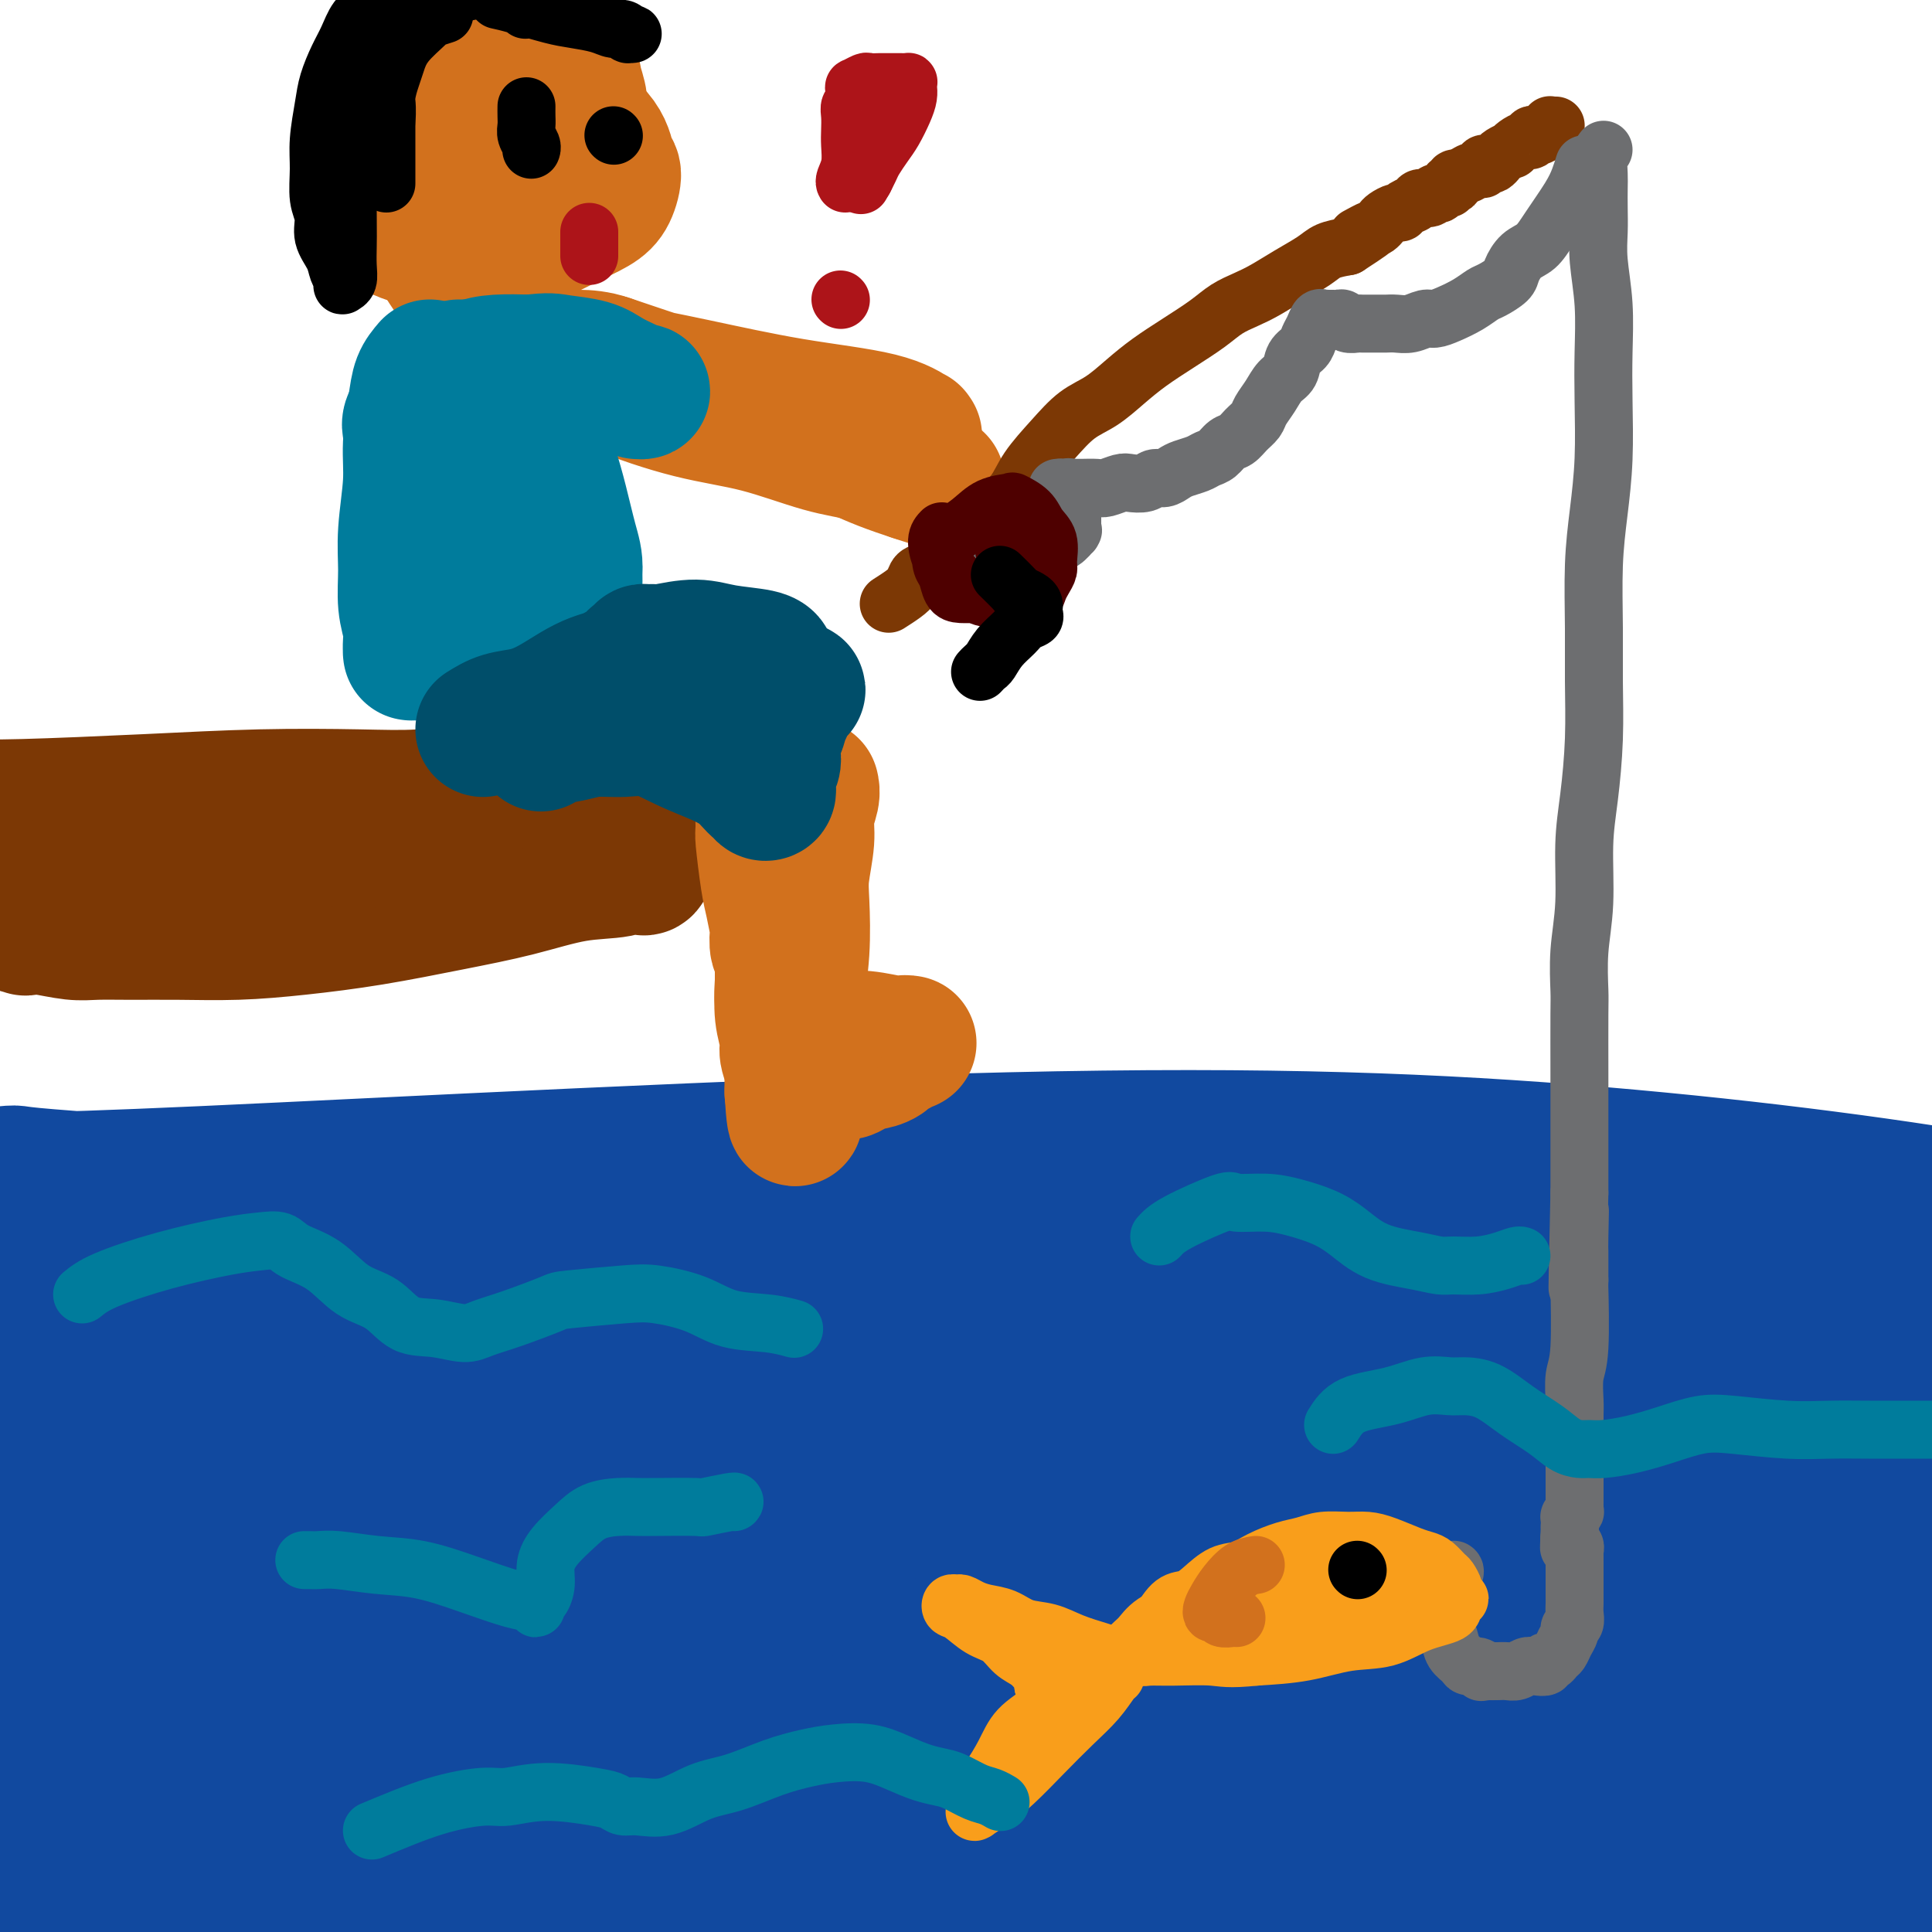 <svg viewBox='0 0 400 400' version='1.1' xmlns='http://www.w3.org/2000/svg' xmlns:xlink='http://www.w3.org/1999/xlink'><g fill='none' stroke='rgb(17,73,159)' stroke-width='28' stroke-linecap='round' stroke-linejoin='round'><path d='M-6,252c32.050,-1.261 64.100,-2.522 90,-4c25.900,-1.478 45.649,-3.174 67,-4c21.351,-0.826 44.304,-0.780 68,0c23.696,0.780 48.136,2.296 82,5c33.864,2.704 77.153,6.595 105,9c27.847,2.405 40.251,3.324 48,4c7.749,0.676 10.841,1.108 12,1c1.159,-0.108 0.383,-0.758 0,-1c-0.383,-0.242 -0.373,-0.078 -7,-2c-6.627,-1.922 -19.891,-5.929 -42,-10c-22.109,-4.071 -53.062,-8.205 -86,-11c-32.938,-2.795 -67.859,-4.252 -122,-3c-54.141,1.252 -127.502,5.213 -167,7c-39.498,1.787 -45.134,1.400 -46,1c-0.866,-0.400 3.038,-0.813 5,-1c1.962,-0.187 1.982,-0.147 3,0c1.018,0.147 3.035,0.401 11,1c7.965,0.599 21.877,1.541 39,1c17.123,-0.541 37.457,-2.566 58,-4c20.543,-1.434 41.294,-2.277 68,-2c26.706,0.277 59.367,1.673 90,5c30.633,3.327 59.238,8.584 91,14c31.762,5.416 66.681,10.991 80,13c13.319,2.009 5.037,0.453 2,0c-3.037,-0.453 -0.828,0.198 -4,0c-3.172,-0.198 -11.725,-1.244 -29,-3c-17.275,-1.756 -43.273,-4.222 -70,-7c-26.727,-2.778 -54.185,-5.868 -114,-5c-59.815,0.868 -151.989,5.695 -197,10c-45.011,4.305 -42.860,8.087 -42,11c0.860,2.913 0.430,4.956 0,7'/><path d='M-13,284c0.000,1.167 0.000,0.583 0,0'/><path d='M114,270c14.993,-0.961 29.986,-1.922 50,-2c20.014,-0.078 45.050,0.726 69,1c23.950,0.274 46.815,0.017 66,0c19.185,-0.017 34.690,0.205 48,0c13.310,-0.205 24.426,-0.839 33,-1c8.574,-0.161 14.605,0.151 18,0c3.395,-0.151 4.153,-0.764 5,-1c0.847,-0.236 1.785,-0.094 -9,0c-10.785,0.094 -33.291,0.141 -47,-1c-13.709,-1.141 -18.621,-3.469 -71,-4c-52.379,-0.531 -152.223,0.736 -207,1c-54.777,0.264 -64.485,-0.476 -68,-1c-3.515,-0.524 -0.838,-0.831 -9,1c-8.162,1.831 -27.165,5.800 32,8c59.165,2.200 196.497,2.631 276,6c79.503,3.369 101.176,9.675 115,13c13.824,3.325 19.798,3.667 25,3c5.202,-0.667 9.632,-2.345 12,-3c2.368,-0.655 2.673,-0.288 -4,-2c-6.673,-1.712 -20.325,-5.502 -40,-9c-19.675,-3.498 -45.373,-6.704 -73,-10c-27.627,-3.296 -57.185,-6.681 -111,-7c-53.815,-0.319 -131.889,2.430 -175,5c-43.111,2.570 -51.261,4.961 -55,8c-3.739,3.039 -3.068,6.725 -2,9c1.068,2.275 2.534,3.137 4,4'/><path d='M-4,288c3.819,2.552 11.365,6.932 21,9c9.635,2.068 21.359,1.825 38,1c16.641,-0.825 38.198,-2.232 61,-3c22.802,-0.768 46.848,-0.897 71,-1c24.152,-0.103 48.409,-0.182 88,3c39.591,3.182 94.515,9.624 129,14c34.485,4.376 48.530,6.688 58,8c9.470,1.312 14.365,1.626 16,1c1.635,-0.626 0.009,-2.193 -2,-3c-2.009,-0.807 -4.400,-0.855 -14,-4c-9.600,-3.145 -26.407,-9.386 -50,-14c-23.593,-4.614 -53.971,-7.600 -88,-10c-34.029,-2.400 -71.710,-4.214 -131,-2c-59.290,2.214 -140.191,8.457 -177,13c-36.809,4.543 -29.526,7.387 -26,10c3.526,2.613 3.296,4.996 4,6c0.704,1.004 2.340,0.628 9,2c6.660,1.372 18.342,4.493 34,5c15.658,0.507 35.292,-1.599 56,-3c20.708,-1.401 42.491,-2.098 66,-3c23.509,-0.902 48.744,-2.009 76,-2c27.256,0.009 56.534,1.133 95,4c38.466,2.867 86.119,7.476 114,10c27.881,2.524 35.989,2.965 38,2c2.011,-0.965 -2.075,-3.334 -2,-4c0.075,-0.666 4.311,0.372 -3,-2c-7.311,-2.372 -26.169,-8.152 -47,-13c-20.831,-4.848 -43.635,-8.763 -70,-12c-26.365,-3.237 -56.291,-5.794 -94,-6c-37.709,-0.206 -83.203,1.941 -127,6c-43.797,4.059 -85.899,10.029 -128,16'/><path d='M11,316c-21.945,4.284 -12.806,6.994 -8,8c4.806,1.006 5.281,0.309 7,1c1.719,0.691 4.684,2.769 14,4c9.316,1.231 24.983,1.616 43,1c18.017,-0.616 38.383,-2.234 61,-3c22.617,-0.766 47.486,-0.682 75,0c27.514,0.682 57.672,1.960 98,6c40.328,4.040 90.826,10.841 122,15c31.174,4.159 43.025,5.677 48,6c4.975,0.323 3.073,-0.550 3,-1c-0.073,-0.450 1.683,-0.479 -5,-2c-6.683,-1.521 -21.807,-4.534 -41,-8c-19.193,-3.466 -42.457,-7.385 -68,-10c-25.543,-2.615 -53.364,-3.926 -86,-4c-32.636,-0.074 -70.087,1.089 -117,5c-46.913,3.911 -103.287,10.571 -132,15c-28.713,4.429 -29.766,6.628 -29,8c0.766,1.372 3.349,1.918 5,2c1.651,0.082 2.368,-0.301 2,0c-0.368,0.301 -1.822,1.285 3,0c4.822,-1.285 15.921,-4.838 32,-8c16.079,-3.162 37.139,-5.934 59,-8c21.861,-2.066 44.525,-3.427 70,-4c25.475,-0.573 53.762,-0.358 82,1c28.238,1.358 56.429,3.861 88,7c31.571,3.139 66.523,6.916 90,9c23.477,2.084 35.479,2.476 42,3c6.521,0.524 7.562,1.182 8,1c0.438,-0.182 0.272,-1.203 -3,-2c-3.272,-0.797 -9.649,-1.371 -22,-3c-12.351,-1.629 -30.675,-4.315 -49,-7'/><path d='M403,348c-29.182,-3.674 -65.137,-6.857 -112,-8c-46.863,-1.143 -104.636,-0.244 -152,4c-47.364,4.244 -84.321,11.835 -106,17c-21.679,5.165 -28.080,7.905 -30,10c-1.920,2.095 0.642,3.544 2,4c1.358,0.456 1.513,-0.083 1,0c-0.513,0.083 -1.695,0.787 3,0c4.695,-0.787 15.268,-3.067 30,-6c14.732,-2.933 33.623,-6.520 54,-9c20.377,-2.480 42.240,-3.855 65,-5c22.760,-1.145 46.417,-2.062 74,-1c27.583,1.062 59.092,4.101 83,7c23.908,2.899 40.214,5.656 59,8c18.786,2.344 40.051,4.275 49,5c8.949,0.725 5.581,0.244 4,0c-1.581,-0.244 -1.377,-0.251 -4,0c-2.623,0.251 -8.074,0.759 -20,0c-11.926,-0.759 -30.328,-2.784 -51,-4c-20.672,-1.216 -43.614,-1.622 -70,-2c-26.386,-0.378 -56.218,-0.729 -97,3c-40.782,3.729 -92.515,11.537 -122,16c-29.485,4.463 -36.721,5.579 -41,7c-4.279,1.421 -5.602,3.145 -6,4c-0.398,0.855 0.130,0.840 0,1c-0.130,0.160 -0.919,0.495 0,0c0.919,-0.495 3.547,-1.821 14,-4c10.453,-2.179 28.730,-5.213 48,-7c19.270,-1.787 39.534,-2.327 60,-3c20.466,-0.673 41.133,-1.478 66,-1c24.867,0.478 53.933,2.239 83,4'/><path d='M287,388c36.468,1.455 53.136,3.592 79,6c25.864,2.408 60.922,5.086 81,7c20.078,1.914 25.174,3.064 27,3c1.826,-0.064 0.380,-1.342 0,-2c-0.380,-0.658 0.307,-0.697 -1,-1c-1.307,-0.303 -4.606,-0.869 -14,-3c-9.394,-2.131 -24.882,-5.826 -42,-8c-17.118,-2.174 -35.865,-2.826 -56,-3c-20.135,-0.174 -41.656,0.130 -66,1c-24.344,0.870 -51.511,2.307 -79,5c-27.489,2.693 -55.301,6.644 -76,10c-20.699,3.356 -34.285,6.119 -49,9c-14.715,2.881 -30.559,5.880 -35,7c-4.441,1.120 2.523,0.361 4,0c1.477,-0.361 -2.532,-0.322 2,-1c4.532,-0.678 17.603,-2.071 32,-4c14.397,-1.929 30.118,-4.395 47,-6c16.882,-1.605 34.923,-2.349 57,-3c22.077,-0.651 48.188,-1.208 72,-1c23.812,0.208 45.324,1.181 72,2c26.676,0.819 58.517,1.483 77,2c18.483,0.517 23.608,0.886 26,1c2.392,0.114 2.049,-0.026 5,0c2.951,0.026 9.194,0.219 12,0c2.806,-0.219 2.175,-0.852 0,-1c-2.175,-0.148 -5.893,0.187 -15,-1c-9.107,-1.187 -23.603,-3.895 -42,-7c-18.397,-3.105 -40.694,-6.605 -62,-9c-21.306,-2.395 -41.621,-3.683 -65,-5c-23.379,-1.317 -49.823,-2.662 -75,-3c-25.177,-0.338 -49.089,0.331 -73,1'/><path d='M130,384c-39.244,0.328 -63.355,2.149 -79,3c-15.645,0.851 -22.823,0.733 -27,1c-4.177,0.267 -5.354,0.920 -8,1c-2.646,0.080 -6.761,-0.412 -9,-1c-2.239,-0.588 -2.601,-1.273 -3,-2c-0.399,-0.727 -0.836,-1.495 -1,-2c-0.164,-0.505 -0.054,-0.748 0,-1c0.054,-0.252 0.051,-0.513 0,-1c-0.051,-0.487 -0.151,-1.201 0,-3c0.151,-1.799 0.552,-4.684 1,-8c0.448,-3.316 0.943,-7.065 1,-11c0.057,-3.935 -0.323,-8.057 0,-12c0.323,-3.943 1.350,-7.708 2,-10c0.650,-2.292 0.921,-3.111 1,-4c0.079,-0.889 -0.036,-1.848 0,-2c0.036,-0.152 0.223,0.503 0,1c-0.223,0.497 -0.855,0.835 -2,4c-1.145,3.165 -2.804,9.155 -4,16c-1.196,6.845 -1.930,14.543 -3,22c-1.070,7.457 -2.477,14.671 -3,21c-0.523,6.329 -0.163,11.771 0,17c0.163,5.229 0.129,10.245 0,14c-0.129,3.755 -0.352,6.249 0,8c0.352,1.751 1.279,2.759 2,3c0.721,0.241 1.236,-0.286 1,0c-0.236,0.286 -1.223,1.386 0,0c1.223,-1.386 4.658,-5.258 7,-9c2.342,-3.742 3.592,-7.354 5,-11c1.408,-3.646 2.974,-7.328 4,-11c1.026,-3.672 1.513,-7.336 2,-11'/><path d='M17,396c1.654,-4.879 2.788,-6.075 4,-9c1.212,-2.925 2.502,-7.579 8,-12c5.498,-4.421 15.205,-8.608 26,-12c10.795,-3.392 22.679,-5.989 37,-7c14.321,-1.011 31.079,-0.436 49,0c17.921,0.436 37.005,0.732 57,2c19.995,1.268 40.901,3.507 63,7c22.099,3.493 45.391,8.241 63,12c17.609,3.759 29.534,6.528 49,11c19.466,4.472 46.473,10.648 61,14c14.527,3.352 16.573,3.879 21,5c4.427,1.121 11.236,2.835 16,4c4.764,1.165 7.482,1.781 9,2c1.518,0.219 1.836,0.040 2,0c0.164,-0.040 0.175,0.058 1,0c0.825,-0.058 2.464,-0.273 -2,-1c-4.464,-0.727 -15.032,-1.968 -29,-3c-13.968,-1.032 -31.335,-1.856 -49,-3c-17.665,-1.144 -35.627,-2.609 -53,-3c-17.373,-0.391 -34.158,0.293 -52,1c-17.842,0.707 -36.742,1.437 -60,3c-23.258,1.563 -50.873,3.959 -74,6c-23.127,2.041 -41.764,3.727 -60,6c-18.236,2.273 -36.071,5.132 -43,6c-6.929,0.868 -2.951,-0.256 0,-1c2.951,-0.744 4.876,-1.108 12,-2c7.124,-0.892 19.445,-2.311 33,-4c13.555,-1.689 28.342,-3.647 44,-5c15.658,-1.353 32.188,-2.101 52,-3c19.812,-0.899 42.906,-1.950 66,-3'/><path d='M268,407c29.872,-0.656 45.554,0.704 70,2c24.446,1.296 57.658,2.530 77,3c19.342,0.470 24.813,0.178 31,0c6.187,-0.178 13.089,-0.240 18,0c4.911,0.240 7.832,0.783 9,1c1.168,0.217 0.584,0.109 0,0'/></g>
<g fill='none' stroke='rgb(124,56,5)' stroke-width='28' stroke-linecap='round' stroke-linejoin='round'><path d='M-7,167c2.829,0.084 5.657,0.167 12,0c6.343,-0.167 16.199,-0.585 25,-1c8.801,-0.415 16.547,-0.829 24,-1c7.453,-0.171 14.613,-0.101 20,0c5.387,0.101 9.000,0.233 13,0c4.000,-0.233 8.388,-0.832 13,-1c4.612,-0.168 9.449,0.095 13,0c3.551,-0.095 5.817,-0.547 8,-1c2.183,-0.453 4.284,-0.907 6,-1c1.716,-0.093 3.048,0.175 4,0c0.952,-0.175 1.523,-0.794 2,-1c0.477,-0.206 0.860,0.000 1,0c0.140,-0.000 0.038,-0.207 0,0c-0.038,0.207 -0.011,0.828 0,1c0.011,0.172 0.007,-0.105 0,0c-0.007,0.105 -0.016,0.590 0,1c0.016,0.410 0.057,0.743 0,1c-0.057,0.257 -0.211,0.439 0,1c0.211,0.561 0.789,1.502 1,2c0.211,0.498 0.057,0.553 0,1c-0.057,0.447 -0.015,1.286 0,2c0.015,0.714 0.005,1.304 0,2c-0.005,0.696 -0.005,1.497 0,2c0.005,0.503 0.015,0.709 0,1c-0.015,0.291 -0.056,0.665 0,1c0.056,0.335 0.207,0.629 0,1c-0.207,0.371 -0.774,0.820 -1,1c-0.226,0.180 -0.113,0.090 0,0'/><path d='M134,178c-0.317,2.802 -1.108,1.306 -2,1c-0.892,-0.306 -1.883,0.579 -4,1c-2.117,0.421 -5.358,0.378 -9,1c-3.642,0.622 -7.683,1.908 -12,3c-4.317,1.092 -8.909,1.991 -14,3c-5.091,1.009 -10.681,2.127 -16,3c-5.319,0.873 -10.369,1.502 -15,2c-4.631,0.498 -8.844,0.867 -13,1c-4.156,0.133 -8.254,0.032 -12,0c-3.746,-0.032 -7.140,0.005 -10,0c-2.860,-0.005 -5.187,-0.053 -7,0c-1.813,0.053 -3.111,0.207 -5,0c-1.889,-0.207 -4.369,-0.774 -6,-1c-1.631,-0.226 -2.414,-0.112 -3,0c-0.586,0.112 -0.975,0.223 -1,0c-0.025,-0.223 0.312,-0.781 0,-1c-0.312,-0.219 -1.275,-0.101 -2,0c-0.725,0.101 -1.214,0.184 -2,0c-0.786,-0.184 -1.871,-0.637 -3,-1c-1.129,-0.363 -2.301,-0.637 -3,-1c-0.699,-0.363 -0.923,-0.815 -1,-1c-0.077,-0.185 -0.007,-0.104 0,0c0.007,0.104 -0.049,0.229 0,0c0.049,-0.229 0.202,-0.812 0,-1c-0.202,-0.188 -0.760,0.021 0,0c0.760,-0.021 2.839,-0.271 6,-1c3.161,-0.729 7.404,-1.938 12,-3c4.596,-1.062 9.545,-1.978 15,-3c5.455,-1.022 11.416,-2.149 17,-3c5.584,-0.851 10.792,-1.425 16,-2'/><path d='M60,175c12.550,-2.332 11.426,-1.161 14,-1c2.574,0.161 8.847,-0.687 13,-1c4.153,-0.313 6.187,-0.089 7,0c0.813,0.089 0.407,0.045 0,0'/></g>
<g fill='none' stroke='rgb(210,113,29)' stroke-width='28' stroke-linecap='round' stroke-linejoin='round'><path d='M153,154c1.571,2.396 3.142,4.792 4,8c0.858,3.208 1.004,7.228 1,9c-0.004,1.772 -0.159,1.295 0,3c0.159,1.705 0.630,5.592 1,8c0.370,2.408 0.639,3.338 1,5c0.361,1.662 0.815,4.056 1,5c0.185,0.944 0.102,0.438 0,1c-0.102,0.562 -0.224,2.193 0,3c0.224,0.807 0.792,0.789 1,1c0.208,0.211 0.056,0.649 0,1c-0.056,0.351 -0.015,0.615 0,1c0.015,0.385 0.004,0.891 0,1c-0.004,0.109 -0.001,-0.178 0,0c0.001,0.178 0.000,0.821 0,1c-0.000,0.179 -0.000,-0.106 0,0c0.000,0.106 0.000,0.602 0,1c-0.000,0.398 -0.000,0.699 0,1c0.000,0.301 0.000,0.601 0,1c-0.000,0.399 -0.000,0.895 0,1c0.000,0.105 0.000,-0.182 0,0c-0.000,0.182 -0.000,0.832 0,1c0.000,0.168 0.000,-0.147 0,0c-0.000,0.147 -0.000,0.756 0,1c0.000,0.244 0.000,0.122 0,0'/><path d='M162,207c0.773,7.337 0.207,3.180 0,1c-0.207,-2.180 -0.054,-2.383 0,-5c0.054,-2.617 0.011,-7.649 0,-12c-0.011,-4.351 0.011,-8.021 0,-13c-0.011,-4.979 -0.056,-11.269 0,-15c0.056,-3.731 0.214,-4.905 0,-6c-0.214,-1.095 -0.801,-2.112 -1,-3c-0.199,-0.888 -0.011,-1.649 0,-2c0.011,-0.351 -0.155,-0.293 0,1c0.155,1.293 0.630,3.821 1,7c0.370,3.179 0.635,7.009 1,11c0.365,3.991 0.830,8.143 1,12c0.170,3.857 0.046,7.421 0,11c-0.046,3.579 -0.012,7.175 0,10c0.012,2.825 0.003,4.880 0,7c-0.003,2.120 -0.001,4.306 0,6c0.001,1.694 0.000,2.897 0,4c-0.000,1.103 -0.000,2.105 0,3c0.000,0.895 0.000,1.684 0,2c-0.000,0.316 -0.000,0.158 0,0'/><path d='M164,226c0.691,11.074 0.917,2.759 1,0c0.083,-2.759 0.021,0.037 0,1c-0.021,0.963 -0.002,0.093 0,0c0.002,-0.093 -0.013,0.590 0,-1c0.013,-1.590 0.055,-5.454 0,-9c-0.055,-3.546 -0.207,-6.772 0,-10c0.207,-3.228 0.772,-6.456 1,-10c0.228,-3.544 0.117,-7.404 0,-10c-0.117,-2.596 -0.242,-3.929 0,-6c0.242,-2.071 0.849,-4.881 1,-7c0.151,-2.119 -0.155,-3.547 0,-5c0.155,-1.453 0.773,-2.930 1,-4c0.227,-1.070 0.065,-1.734 0,-2c-0.065,-0.266 -0.032,-0.133 0,0'/><path d='M161,174c-0.114,0.326 -0.228,0.652 0,4c0.228,3.348 0.797,9.719 1,13c0.203,3.281 0.039,3.472 0,5c-0.039,1.528 0.046,4.392 0,7c-0.046,2.608 -0.223,4.961 0,7c0.223,2.039 0.848,3.766 1,5c0.152,1.234 -0.168,1.977 0,3c0.168,1.023 0.825,2.328 1,3c0.175,0.672 -0.130,0.712 0,1c0.130,0.288 0.696,0.824 1,1c0.304,0.176 0.346,-0.008 1,0c0.654,0.008 1.920,0.209 3,0c1.080,-0.209 1.975,-0.826 3,-1c1.025,-0.174 2.179,0.095 3,0c0.821,-0.095 1.309,-0.555 2,-1c0.691,-0.445 1.586,-0.875 2,-1c0.414,-0.125 0.348,0.054 1,0c0.652,-0.054 2.021,-0.340 3,-1c0.979,-0.660 1.568,-1.693 2,-2c0.432,-0.307 0.706,0.114 1,0c0.294,-0.114 0.608,-0.762 1,-1c0.392,-0.238 0.862,-0.068 1,0c0.138,0.068 -0.056,0.032 0,0c0.056,-0.032 0.363,-0.061 0,0c-0.363,0.061 -1.396,0.213 -3,0c-1.604,-0.213 -3.781,-0.789 -6,-1c-2.219,-0.211 -4.482,-0.057 -6,0c-1.518,0.057 -2.291,0.016 -3,0c-0.709,-0.016 -1.355,-0.008 -2,0'/><path d='M168,215c-3.309,-0.155 -1.580,-0.041 -1,0c0.580,0.041 0.011,0.011 0,0c-0.011,-0.011 0.535,-0.003 1,0c0.465,0.003 0.847,0.001 1,0c0.153,-0.001 0.076,-0.000 0,0'/><path d='M154,136c-0.752,0.024 -1.505,0.048 -3,0c-1.495,-0.048 -3.733,-0.168 -7,0c-3.267,0.168 -7.565,0.623 -11,1c-3.435,0.377 -6.009,0.675 -9,1c-2.991,0.325 -6.400,0.675 -9,1c-2.600,0.325 -4.391,0.623 -6,1c-1.609,0.377 -3.036,0.833 -4,1c-0.964,0.167 -1.464,0.046 -2,0c-0.536,-0.046 -1.109,-0.016 -1,0c0.109,0.016 0.900,0.019 1,0c0.100,-0.019 -0.492,-0.060 1,0c1.492,0.060 5.067,0.223 9,0c3.933,-0.223 8.223,-0.830 12,-1c3.777,-0.170 7.043,0.098 10,0c2.957,-0.098 5.607,-0.561 8,-1c2.393,-0.439 4.528,-0.853 6,-1c1.472,-0.147 2.280,-0.025 3,0c0.720,0.025 1.353,-0.046 2,0c0.647,0.046 1.307,0.207 1,0c-0.307,-0.207 -1.581,-0.784 -4,-1c-2.419,-0.216 -5.982,-0.072 -10,0c-4.018,0.072 -8.489,0.071 -12,0c-3.511,-0.071 -6.061,-0.211 -8,0c-1.939,0.211 -3.268,0.775 -4,1c-0.732,0.225 -0.866,0.113 -1,0'/><path d='M116,138c-6.500,0.000 -3.250,0.000 0,0'/><path d='M126,75c5.051,1.706 10.102,3.413 15,5c4.898,1.587 9.644,3.056 14,4c4.356,0.944 8.324,1.363 12,2c3.676,0.637 7.061,1.490 10,2c2.939,0.510 5.432,0.675 7,1c1.568,0.325 2.211,0.810 3,1c0.789,0.190 1.723,0.085 2,0c0.277,-0.085 -0.102,-0.151 0,0c0.102,0.151 0.686,0.517 0,0c-0.686,-0.517 -2.641,-1.918 -7,-3c-4.359,-1.082 -11.123,-1.845 -18,-3c-6.877,-1.155 -13.867,-2.701 -20,-4c-6.133,-1.299 -11.410,-2.351 -15,-3c-3.590,-0.649 -5.494,-0.895 -7,-1c-1.506,-0.105 -2.614,-0.068 -3,0c-0.386,0.068 -0.049,0.166 0,0c0.049,-0.166 -0.192,-0.595 1,0c1.192,0.595 3.815,2.214 8,4c4.185,1.786 9.933,3.739 15,5c5.067,1.261 9.454,1.829 14,3c4.546,1.171 9.251,2.944 13,4c3.749,1.056 6.543,1.393 9,2c2.457,0.607 4.576,1.482 6,2c1.424,0.518 2.153,0.678 3,1c0.847,0.322 1.814,0.806 2,1c0.186,0.194 -0.407,0.097 -1,0'/><path d='M189,98c10.577,3.357 2.019,0.748 -3,-1c-5.019,-1.748 -6.500,-2.636 -10,-4c-3.500,-1.364 -9.018,-3.203 -14,-5c-4.982,-1.797 -9.428,-3.553 -14,-5c-4.572,-1.447 -9.269,-2.585 -13,-4c-3.731,-1.415 -6.495,-3.106 -9,-4c-2.505,-0.894 -4.753,-0.989 -6,-1c-1.247,-0.011 -1.495,0.064 -2,0c-0.505,-0.064 -1.267,-0.268 -1,0c0.267,0.268 1.562,1.007 5,2c3.438,0.993 9.020,2.241 14,4c4.980,1.759 9.360,4.029 13,5c3.640,0.971 6.540,0.642 9,1c2.460,0.358 4.481,1.402 6,2c1.519,0.598 2.537,0.749 4,1c1.463,0.251 3.372,0.603 5,1c1.628,0.397 2.977,0.838 4,1c1.023,0.162 1.721,0.046 2,0c0.279,-0.046 0.140,-0.023 0,0'/><path d='M94,45c-0.182,0.292 -0.364,0.584 -1,1c-0.636,0.416 -1.725,0.955 -2,2c-0.275,1.045 0.265,2.595 0,3c-0.265,0.405 -1.335,-0.335 0,2c1.335,2.335 5.075,7.744 7,10c1.925,2.256 2.036,1.358 2,1c-0.036,-0.358 -0.220,-0.178 0,0c0.220,0.178 0.844,0.352 1,0c0.156,-0.352 -0.154,-1.232 0,-2c0.154,-0.768 0.773,-1.424 1,-2c0.227,-0.576 0.061,-1.071 0,-2c-0.061,-0.929 -0.016,-2.291 0,-3c0.016,-0.709 0.004,-0.764 0,-1c-0.004,-0.236 -0.001,-0.652 0,-1c0.001,-0.348 0.000,-0.629 0,-1c-0.000,-0.371 -0.000,-0.831 0,-1c0.000,-0.169 0.000,-0.045 0,0c-0.000,0.045 -0.000,0.013 0,0c0.000,-0.013 0.000,-0.006 0,0'/><path d='M100,38c-0.268,0.090 -0.537,0.180 -1,0c-0.463,-0.180 -1.121,-0.632 -2,-1c-0.879,-0.368 -1.979,-0.654 -3,-1c-1.021,-0.346 -1.962,-0.753 -3,-1c-1.038,-0.247 -2.174,-0.333 -3,-1c-0.826,-0.667 -1.343,-1.915 -2,-3c-0.657,-1.085 -1.453,-2.009 -2,-3c-0.547,-0.991 -0.844,-2.051 -1,-3c-0.156,-0.949 -0.172,-1.788 0,-3c0.172,-1.212 0.533,-2.798 1,-4c0.467,-1.202 1.040,-2.019 2,-3c0.960,-0.981 2.307,-2.127 4,-3c1.693,-0.873 3.732,-1.472 6,-2c2.268,-0.528 4.764,-0.985 7,-1c2.236,-0.015 4.211,0.411 6,1c1.789,0.589 3.392,1.341 5,2c1.608,0.659 3.220,1.227 4,2c0.780,0.773 0.727,1.753 1,3c0.273,1.247 0.873,2.760 1,4c0.127,1.240 -0.220,2.206 -1,4c-0.780,1.794 -1.995,4.414 -3,6c-1.005,1.586 -1.800,2.137 -3,3c-1.200,0.863 -2.804,2.036 -4,3c-1.196,0.964 -1.984,1.718 -3,2c-1.016,0.282 -2.258,0.092 -3,0c-0.742,-0.092 -0.982,-0.087 -1,0c-0.018,0.087 0.188,0.254 0,0c-0.188,-0.254 -0.768,-0.930 -1,-2c-0.232,-1.070 -0.116,-2.535 0,-4'/><path d='M101,33c0.051,-1.461 0.179,-3.113 0,-5c-0.179,-1.887 -0.666,-4.008 -1,-6c-0.334,-1.992 -0.515,-3.855 -1,-5c-0.485,-1.145 -1.274,-1.573 -2,-2c-0.726,-0.427 -1.389,-0.853 -3,0c-1.611,0.853 -4.171,2.984 -6,5c-1.829,2.016 -2.926,3.918 -4,6c-1.074,2.082 -2.125,4.345 -2,7c0.125,2.655 1.425,5.701 2,7c0.575,1.299 0.424,0.850 3,2c2.576,1.150 7.879,3.900 10,5c2.121,1.100 1.061,0.550 0,0'/><path d='M95,14c-0.748,1.554 -1.497,3.108 -3,5c-1.503,1.892 -3.761,4.121 -6,6c-2.239,1.879 -4.459,3.407 -6,5c-1.541,1.593 -2.403,3.250 -3,5c-0.597,1.750 -0.928,3.593 -1,5c-0.072,1.407 0.115,2.377 0,3c-0.115,0.623 -0.532,0.897 1,2c1.532,1.103 5.012,3.033 8,4c2.988,0.967 5.482,0.972 8,1c2.518,0.028 5.059,0.081 8,0c2.941,-0.081 6.281,-0.295 9,-1c2.719,-0.705 4.816,-1.902 7,-3c2.184,-1.098 4.454,-2.097 6,-3c1.546,-0.903 2.369,-1.709 3,-3c0.631,-1.291 1.072,-3.066 1,-4c-0.072,-0.934 -0.657,-1.025 -1,-2c-0.343,-0.975 -0.446,-2.833 -2,-5c-1.554,-2.167 -4.560,-4.644 -8,-6c-3.440,-1.356 -7.314,-1.593 -10,-2c-2.686,-0.407 -4.184,-0.985 -6,-1c-1.816,-0.015 -3.950,0.535 -5,1c-1.050,0.465 -1.014,0.847 -1,1c0.014,0.153 0.007,0.076 0,0'/><path d='M102,22c-0.550,0.134 -1.100,0.268 -3,1c-1.900,0.732 -5.148,2.062 -7,3c-1.852,0.938 -2.306,1.483 -3,3c-0.694,1.517 -1.627,4.005 -2,5c-0.373,0.995 -0.187,0.498 0,0'/></g>
<g fill='none' stroke='rgb(0,124,156)' stroke-width='28' stroke-linecap='round' stroke-linejoin='round'><path d='M89,76c-0.765,0.897 -1.529,1.795 -2,3c-0.471,1.205 -0.648,2.718 -1,5c-0.352,2.282 -0.880,5.334 -1,8c-0.120,2.666 0.168,4.948 0,8c-0.168,3.052 -0.791,6.876 -1,10c-0.209,3.124 -0.003,5.548 0,8c0.003,2.452 -0.195,4.930 0,7c0.195,2.070 0.784,3.731 1,5c0.216,1.269 0.058,2.145 0,3c-0.058,0.855 -0.018,1.687 0,2c0.018,0.313 0.012,0.106 0,0c-0.012,-0.106 -0.032,-0.112 0,0c0.032,0.112 0.115,0.342 1,0c0.885,-0.342 2.571,-1.257 4,-2c1.429,-0.743 2.599,-1.313 4,-2c1.401,-0.687 3.031,-1.489 5,-2c1.969,-0.511 4.277,-0.729 6,-1c1.723,-0.271 2.862,-0.594 4,-1c1.138,-0.406 2.274,-0.896 3,-1c0.726,-0.104 1.042,0.179 2,0c0.958,-0.179 2.558,-0.819 3,-1c0.442,-0.181 -0.274,0.098 0,0c0.274,-0.098 1.537,-0.573 2,-1c0.463,-0.427 0.125,-0.807 0,-1c-0.125,-0.193 -0.036,-0.198 0,-1c0.036,-0.802 0.018,-2.401 0,-4'/><path d='M119,118c0.179,-2.049 -0.373,-3.672 -1,-6c-0.627,-2.328 -1.330,-5.361 -2,-8c-0.670,-2.639 -1.307,-4.885 -2,-7c-0.693,-2.115 -1.444,-4.099 -2,-6c-0.556,-1.901 -0.919,-3.718 -1,-5c-0.081,-1.282 0.118,-2.028 0,-3c-0.118,-0.972 -0.553,-2.169 -1,-3c-0.447,-0.831 -0.908,-1.296 -1,-2c-0.092,-0.704 0.183,-1.647 0,-2c-0.183,-0.353 -0.825,-0.114 -1,0c-0.175,0.114 0.116,0.104 0,0c-0.116,-0.104 -0.640,-0.302 -1,0c-0.360,0.302 -0.557,1.103 -1,2c-0.443,0.897 -1.134,1.889 -2,3c-0.866,1.111 -1.909,2.340 -3,4c-1.091,1.660 -2.231,3.751 -3,5c-0.769,1.249 -1.166,1.657 -2,2c-0.834,0.343 -2.103,0.621 -3,1c-0.897,0.379 -1.420,0.860 -2,1c-0.580,0.140 -1.217,-0.060 -2,0c-0.783,0.060 -1.714,0.378 -2,0c-0.286,-0.378 0.072,-1.454 0,-2c-0.072,-0.546 -0.574,-0.562 -1,-1c-0.426,-0.438 -0.776,-1.296 -1,-2c-0.224,-0.704 -0.322,-1.253 0,-2c0.322,-0.747 1.062,-1.692 2,-3c0.938,-1.308 2.072,-2.977 3,-4c0.928,-1.023 1.651,-1.398 3,-2c1.349,-0.602 3.325,-1.431 5,-2c1.675,-0.569 3.050,-0.877 5,-1c1.950,-0.123 4.475,-0.062 7,0'/><path d='M110,75c3.675,-0.500 4.362,-0.249 6,0c1.638,0.249 4.228,0.498 6,1c1.772,0.502 2.728,1.259 4,2c1.272,0.741 2.861,1.467 4,2c1.139,0.533 1.828,0.872 2,1c0.172,0.128 -0.173,0.046 0,0c0.173,-0.046 0.866,-0.057 1,0c0.134,0.057 -0.289,0.183 -1,0c-0.711,-0.183 -1.708,-0.676 -3,-1c-1.292,-0.324 -2.879,-0.479 -5,-1c-2.121,-0.521 -4.775,-1.408 -7,-2c-2.225,-0.592 -4.022,-0.891 -7,-1c-2.978,-0.109 -7.138,-0.029 -9,0c-1.862,0.029 -1.427,0.008 -2,0c-0.573,-0.008 -2.154,-0.002 -3,0c-0.846,0.002 -0.956,0.001 -1,0c-0.044,-0.001 -0.022,-0.000 0,0'/><path d='M103,95c-1.321,2.837 -2.641,5.674 -3,7c-0.359,1.326 0.244,1.140 0,3c-0.244,1.860 -1.333,5.767 -2,8c-0.667,2.233 -0.910,2.794 -1,3c-0.090,0.206 -0.026,0.059 0,0c0.026,-0.059 0.013,-0.029 0,0'/></g>
<g fill='none' stroke='rgb(0,78,106)' stroke-width='28' stroke-linecap='round' stroke-linejoin='round'><path d='M100,151c1.243,-0.772 2.485,-1.544 4,-2c1.515,-0.456 3.302,-0.594 5,-1c1.698,-0.406 3.308,-1.078 5,-2c1.692,-0.922 3.465,-2.092 5,-3c1.535,-0.908 2.831,-1.552 4,-2c1.169,-0.448 2.211,-0.698 3,-1c0.789,-0.302 1.326,-0.654 2,-1c0.674,-0.346 1.486,-0.685 2,-1c0.514,-0.315 0.730,-0.606 1,-1c0.270,-0.394 0.593,-0.890 1,-1c0.407,-0.110 0.898,0.167 1,0c0.102,-0.167 -0.184,-0.778 0,-1c0.184,-0.222 0.840,-0.057 1,0c0.160,0.057 -0.174,0.004 0,0c0.174,-0.004 0.855,0.040 1,0c0.145,-0.040 -0.248,-0.164 0,0c0.248,0.164 1.136,0.618 2,1c0.864,0.382 1.704,0.694 3,1c1.296,0.306 3.047,0.608 4,1c0.953,0.392 1.109,0.875 2,1c0.891,0.125 2.517,-0.106 4,0c1.483,0.106 2.822,0.550 4,1c1.178,0.450 2.197,0.905 3,1c0.803,0.095 1.392,-0.171 2,0c0.608,0.171 1.235,0.778 2,1c0.765,0.222 1.667,0.060 2,0c0.333,-0.060 0.095,-0.017 0,0c-0.095,0.017 -0.048,0.009 0,0'/><path d='M163,142c4.319,1.225 1.115,0.788 0,1c-1.115,0.212 -0.141,1.072 0,2c0.141,0.928 -0.550,1.925 -1,3c-0.450,1.075 -0.660,2.229 -1,3c-0.340,0.771 -0.809,1.161 -1,2c-0.191,0.839 -0.104,2.127 0,3c0.104,0.873 0.224,1.329 0,2c-0.224,0.671 -0.791,1.556 -1,2c-0.209,0.444 -0.060,0.446 0,1c0.060,0.554 0.031,1.661 0,2c-0.031,0.339 -0.062,-0.089 0,0c0.062,0.089 0.219,0.694 0,1c-0.219,0.306 -0.814,0.311 -1,0c-0.186,-0.311 0.039,-0.939 0,-1c-0.039,-0.061 -0.340,0.445 -1,0c-0.660,-0.445 -1.679,-1.842 -3,-3c-1.321,-1.158 -2.943,-2.076 -5,-3c-2.057,-0.924 -4.547,-1.852 -7,-3c-2.453,-1.148 -4.867,-2.515 -7,-3c-2.133,-0.485 -3.983,-0.088 -6,0c-2.017,0.088 -4.201,-0.134 -6,0c-1.799,0.134 -3.214,0.624 -5,1c-1.786,0.376 -3.942,0.640 -5,1c-1.058,0.360 -1.016,0.817 -1,1c0.016,0.183 0.008,0.091 0,0'/><path d='M147,135c0.417,0.000 0.833,0.000 1,0c0.167,0.000 0.083,0.000 0,0'/><path d='M137,135c2.475,-0.514 4.951,-1.027 7,-1c2.049,0.027 3.673,0.595 6,1c2.327,0.405 5.357,0.648 7,1c1.643,0.352 1.898,0.815 2,1c0.102,0.185 0.051,0.093 0,0'/></g>
<g fill='none' stroke='rgb(124,56,5)' stroke-width='12' stroke-linecap='round' stroke-linejoin='round'><path d='M184,125c1.059,-0.675 2.117,-1.350 3,-2c0.883,-0.650 1.590,-1.275 2,-2c0.410,-0.725 0.521,-1.549 1,-2c0.479,-0.451 1.325,-0.529 2,-1c0.675,-0.471 1.180,-1.336 2,-2c0.820,-0.664 1.956,-1.128 3,-2c1.044,-0.872 1.996,-2.153 3,-3c1.004,-0.847 2.060,-1.261 3,-2c0.940,-0.739 1.766,-1.805 3,-3c1.234,-1.195 2.878,-2.521 4,-4c1.122,-1.479 1.724,-3.112 3,-5c1.276,-1.888 3.228,-4.031 5,-6c1.772,-1.969 3.364,-3.765 5,-5c1.636,-1.235 3.316,-1.909 5,-3c1.684,-1.091 3.374,-2.600 5,-4c1.626,-1.400 3.190,-2.693 5,-4c1.810,-1.307 3.865,-2.629 6,-4c2.135,-1.371 4.348,-2.793 6,-4c1.652,-1.207 2.743,-2.200 4,-3c1.257,-0.800 2.681,-1.408 4,-2c1.319,-0.592 2.533,-1.167 4,-2c1.467,-0.833 3.187,-1.924 5,-3c1.813,-1.076 3.719,-2.136 5,-3c1.281,-0.864 1.937,-1.533 3,-2c1.063,-0.467 2.531,-0.734 4,-1'/><path d='M279,51c9.024,-5.820 3.583,-2.868 2,-2c-1.583,0.868 0.693,-0.346 2,-1c1.307,-0.654 1.646,-0.749 2,-1c0.354,-0.251 0.724,-0.659 1,-1c0.276,-0.341 0.459,-0.616 1,-1c0.541,-0.384 1.439,-0.877 2,-1c0.561,-0.123 0.784,0.126 1,0c0.216,-0.126 0.425,-0.626 1,-1c0.575,-0.374 1.517,-0.622 2,-1c0.483,-0.378 0.507,-0.885 1,-1c0.493,-0.115 1.455,0.161 2,0c0.545,-0.161 0.672,-0.760 1,-1c0.328,-0.240 0.857,-0.121 1,0c0.143,0.121 -0.102,0.242 0,0c0.102,-0.242 0.549,-0.849 1,-1c0.451,-0.151 0.904,0.152 1,0c0.096,-0.152 -0.167,-0.759 0,-1c0.167,-0.241 0.763,-0.117 1,0c0.237,0.117 0.115,0.227 0,0c-0.115,-0.227 -0.223,-0.792 0,-1c0.223,-0.208 0.778,-0.059 1,0c0.222,0.059 0.111,0.030 0,0'/><path d='M302,37c3.907,-2.327 2.174,-1.146 2,-1c-0.174,0.146 1.210,-0.745 2,-1c0.790,-0.255 0.986,0.125 1,0c0.014,-0.125 -0.152,-0.754 0,-1c0.152,-0.246 0.623,-0.108 1,0c0.377,0.108 0.661,0.187 1,0c0.339,-0.187 0.734,-0.641 1,-1c0.266,-0.359 0.403,-0.622 1,-1c0.597,-0.378 1.652,-0.871 2,-1c0.348,-0.129 -0.013,0.105 0,0c0.013,-0.105 0.399,-0.550 1,-1c0.601,-0.450 1.418,-0.904 2,-1c0.582,-0.096 0.931,0.167 1,0c0.069,-0.167 -0.140,-0.763 0,-1c0.140,-0.237 0.630,-0.115 1,0c0.370,0.115 0.621,0.223 1,0c0.379,-0.223 0.885,-0.778 1,-1c0.115,-0.222 -0.162,-0.112 0,0c0.162,0.112 0.761,0.226 1,0c0.239,-0.226 0.116,-0.793 0,-1c-0.116,-0.207 -0.227,-0.056 0,0c0.227,0.056 0.792,0.015 1,0c0.208,-0.015 0.059,-0.004 0,0c-0.059,0.004 -0.030,0.002 0,0'/></g>
<g fill='none' stroke='rgb(109,110,112)' stroke-width='12' stroke-linecap='round' stroke-linejoin='round'><path d='M328,34c-0.299,0.967 -0.597,1.935 -1,3c-0.403,1.065 -0.910,2.229 -2,4c-1.090,1.771 -2.762,4.151 -4,6c-1.238,1.849 -2.040,3.168 -3,4c-0.960,0.832 -2.077,1.178 -3,2c-0.923,0.822 -1.653,2.121 -2,3c-0.347,0.879 -0.312,1.338 -1,2c-0.688,0.662 -2.099,1.526 -3,2c-0.901,0.474 -1.290,0.557 -2,1c-0.710,0.443 -1.740,1.247 -3,2c-1.260,0.753 -2.750,1.456 -4,2c-1.250,0.544 -2.261,0.930 -3,1c-0.739,0.070 -1.208,-0.178 -2,0c-0.792,0.178 -1.908,0.780 -3,1c-1.092,0.220 -2.161,0.059 -3,0c-0.839,-0.059 -1.447,-0.015 -2,0c-0.553,0.015 -1.051,0.000 -2,0c-0.949,-0.000 -2.348,0.014 -3,0c-0.652,-0.014 -0.556,-0.056 -1,0c-0.444,0.056 -1.429,0.211 -2,0c-0.571,-0.211 -0.728,-0.789 -1,-1c-0.272,-0.211 -0.661,-0.057 -1,0c-0.339,0.057 -0.630,0.015 -1,0c-0.370,-0.015 -0.820,-0.004 -1,0c-0.180,0.004 -0.090,0.002 0,0'/><path d='M275,66c-2.869,-0.162 -1.543,-0.066 -1,0c0.543,0.066 0.301,0.101 0,0c-0.301,-0.101 -0.662,-0.337 -1,0c-0.338,0.337 -0.653,1.249 -1,2c-0.347,0.751 -0.726,1.341 -1,2c-0.274,0.659 -0.443,1.387 -1,2c-0.557,0.613 -1.501,1.113 -2,2c-0.499,0.887 -0.553,2.163 -1,3c-0.447,0.837 -1.289,1.235 -2,2c-0.711,0.765 -1.293,1.897 -2,3c-0.707,1.103 -1.540,2.178 -2,3c-0.460,0.822 -0.546,1.390 -1,2c-0.454,0.610 -1.277,1.263 -2,2c-0.723,0.737 -1.348,1.560 -2,2c-0.652,0.440 -1.333,0.499 -2,1c-0.667,0.501 -1.319,1.443 -2,2c-0.681,0.557 -1.390,0.728 -2,1c-0.610,0.272 -1.122,0.646 -2,1c-0.878,0.354 -2.121,0.687 -3,1c-0.879,0.313 -1.394,0.606 -2,1c-0.606,0.394 -1.302,0.889 -2,1c-0.698,0.111 -1.398,-0.163 -2,0c-0.602,0.163 -1.104,0.762 -2,1c-0.896,0.238 -2.184,0.116 -3,0c-0.816,-0.116 -1.160,-0.227 -2,0c-0.840,0.227 -2.175,0.793 -3,1c-0.825,0.207 -1.139,0.055 -2,0c-0.861,-0.055 -2.270,-0.015 -3,0c-0.730,0.015 -0.780,0.004 -1,0c-0.220,-0.004 -0.610,-0.002 -1,0'/><path d='M222,101c-4.823,1.083 -1.882,0.290 -1,0c0.882,-0.290 -0.296,-0.079 -1,0c-0.704,0.079 -0.936,0.024 -1,0c-0.064,-0.024 0.039,-0.018 0,0c-0.039,0.018 -0.222,0.047 0,0c0.222,-0.047 0.848,-0.170 1,0c0.152,0.170 -0.169,0.633 0,1c0.169,0.367 0.830,0.637 1,1c0.170,0.363 -0.151,0.819 0,1c0.151,0.181 0.772,0.086 1,0c0.228,-0.086 0.061,-0.164 0,0c-0.061,0.164 -0.016,0.568 0,1c0.016,0.432 0.004,0.890 0,1c-0.004,0.110 -0.001,-0.129 0,0c0.001,0.129 0.000,0.627 0,1c-0.000,0.373 -0.001,0.622 0,1c0.001,0.378 0.002,0.884 0,1c-0.002,0.116 -0.006,-0.158 0,0c0.006,0.158 0.024,0.747 0,1c-0.024,0.253 -0.089,0.169 0,0c0.089,-0.169 0.333,-0.424 0,0c-0.333,0.424 -1.244,1.526 -2,2c-0.756,0.474 -1.357,0.320 -2,1c-0.643,0.680 -1.326,2.194 -2,3c-0.674,0.806 -1.337,0.903 -2,1'/><path d='M214,117c-1.594,1.642 -1.580,1.746 -2,2c-0.420,0.254 -1.275,0.656 -2,1c-0.725,0.344 -1.321,0.628 -2,1c-0.679,0.372 -1.439,0.833 -2,1c-0.561,0.167 -0.921,0.042 -1,0c-0.079,-0.042 0.122,-0.001 0,0c-0.122,0.001 -0.569,-0.038 -1,0c-0.431,0.038 -0.848,0.155 -1,0c-0.152,-0.155 -0.041,-0.580 0,-1c0.041,-0.420 0.012,-0.834 0,-1c-0.012,-0.166 -0.006,-0.083 0,0'/><path d='M332,31c-0.422,0.573 -0.845,1.145 -1,2c-0.155,0.855 -0.043,1.992 0,3c0.043,1.008 0.015,1.886 0,3c-0.015,1.114 -0.018,2.465 0,4c0.018,1.535 0.057,3.255 0,5c-0.057,1.745 -0.211,3.516 0,6c0.211,2.484 0.786,5.682 1,9c0.214,3.318 0.068,6.754 0,10c-0.068,3.246 -0.057,6.300 0,10c0.057,3.700 0.159,8.045 0,12c-0.159,3.955 -0.578,7.518 -1,11c-0.422,3.482 -0.848,6.883 -1,11c-0.152,4.117 -0.031,8.952 0,13c0.031,4.048 -0.029,7.311 0,11c0.029,3.689 0.148,7.806 0,12c-0.148,4.194 -0.561,8.465 -1,12c-0.439,3.535 -0.902,6.335 -1,10c-0.098,3.665 0.170,8.195 0,12c-0.170,3.805 -0.778,6.886 -1,10c-0.222,3.114 -0.060,6.260 0,8c0.060,1.740 0.016,2.074 0,5c-0.016,2.926 -0.004,8.444 0,12c0.004,3.556 0.001,5.149 0,7c-0.001,1.851 -0.000,3.960 0,6c0.000,2.040 0.000,4.011 0,6c-0.000,1.989 -0.000,3.994 0,6'/><path d='M327,247c-0.774,34.915 -0.207,14.202 0,7c0.207,-7.202 0.056,-0.892 0,2c-0.056,2.892 -0.015,2.368 0,3c0.015,0.632 0.004,2.421 0,3c-0.004,0.579 -0.001,-0.052 0,0c0.001,0.052 0.000,0.787 0,1c-0.000,0.213 -0.000,-0.097 0,0c0.000,0.097 0.000,0.599 0,1c-0.000,0.401 -0.000,0.700 0,1'/><path d='M327,265c-0.016,2.588 -0.057,0.056 0,2c0.057,1.944 0.211,8.362 0,12c-0.211,3.638 -0.789,4.495 -1,6c-0.211,1.505 -0.057,3.657 0,5c0.057,1.343 0.015,1.879 0,3c-0.015,1.121 -0.004,2.829 0,4c0.004,1.171 0.001,1.805 0,3c-0.001,1.195 -0.000,2.951 0,4c0.000,1.049 0.000,1.391 0,2c-0.000,0.609 -0.000,1.486 0,2c0.000,0.514 -0.000,0.663 0,1c0.000,0.337 0.000,0.860 0,1c-0.000,0.140 -0.000,-0.102 0,0c0.000,0.102 0.001,0.548 0,1c-0.001,0.452 -0.004,0.910 0,1c0.004,0.090 0.015,-0.187 0,0c-0.015,0.187 -0.057,0.839 0,1c0.057,0.161 0.211,-0.168 0,0c-0.211,0.168 -0.789,0.833 -1,1c-0.211,0.167 -0.057,-0.165 0,0c0.057,0.165 0.015,0.828 0,1c-0.015,0.172 -0.004,-0.146 0,0c0.004,0.146 0.001,0.756 0,1c-0.001,0.244 -0.001,0.122 0,0'/><path d='M325,316c-0.309,8.132 -0.083,2.964 0,1c0.083,-1.964 0.022,-0.722 0,0c-0.022,0.722 -0.006,0.925 0,1c0.006,0.075 0.002,0.021 0,0c-0.002,-0.021 -0.001,-0.011 0,0'/><path d='M325,318c-0.061,0.489 -0.212,0.712 0,1c0.212,0.288 0.789,0.640 1,1c0.211,0.360 0.057,0.727 0,1c-0.057,0.273 -0.015,0.453 0,1c0.015,0.547 0.004,1.460 0,2c-0.004,0.540 -0.001,0.708 0,1c0.001,0.292 0.000,0.708 0,1c-0.000,0.292 0.000,0.459 0,1c-0.000,0.541 -0.000,1.457 0,2c0.000,0.543 0.001,0.712 0,1c-0.001,0.288 -0.004,0.693 0,1c0.004,0.307 0.016,0.515 0,1c-0.016,0.485 -0.060,1.246 0,2c0.060,0.754 0.223,1.501 0,2c-0.223,0.499 -0.833,0.749 -1,1c-0.167,0.251 0.110,0.502 0,1c-0.110,0.498 -0.608,1.243 -1,2c-0.392,0.757 -0.678,1.527 -1,2c-0.322,0.473 -0.681,0.649 -1,1c-0.319,0.351 -0.599,0.878 -1,1c-0.401,0.122 -0.922,-0.160 -1,0c-0.078,0.160 0.289,0.761 0,1c-0.289,0.239 -1.232,0.117 -2,0c-0.768,-0.117 -1.360,-0.227 -2,0c-0.640,0.227 -1.326,0.793 -2,1c-0.674,0.207 -1.335,0.056 -2,0c-0.665,-0.056 -1.333,-0.016 -2,0c-0.667,0.016 -1.334,0.008 -2,0'/><path d='M308,346c-2.052,0.218 -1.184,0.264 -1,0c0.184,-0.264 -0.318,-0.836 -1,-1c-0.682,-0.164 -1.546,0.081 -2,0c-0.454,-0.081 -0.500,-0.486 -1,-1c-0.500,-0.514 -1.454,-1.135 -2,-2c-0.546,-0.865 -0.684,-1.974 -1,-3c-0.316,-1.026 -0.809,-1.970 -1,-3c-0.191,-1.030 -0.079,-2.146 0,-3c0.079,-0.854 0.126,-1.444 0,-2c-0.126,-0.556 -0.426,-1.077 0,-2c0.426,-0.923 1.576,-2.249 2,-3c0.424,-0.751 0.121,-0.929 0,-1c-0.121,-0.071 -0.061,-0.036 0,0'/></g>
<g fill='none' stroke='rgb(249,158,27)' stroke-width='12' stroke-linecap='round' stroke-linejoin='round'><path d='M240,336c0.994,-1.615 1.987,-3.230 3,-4c1.013,-0.770 2.044,-0.695 3,-1c0.956,-0.305 1.837,-0.988 3,-2c1.163,-1.012 2.607,-2.351 4,-3c1.393,-0.649 2.734,-0.609 4,-1c1.266,-0.391 2.456,-1.215 4,-2c1.544,-0.785 3.441,-1.531 5,-2c1.559,-0.469 2.778,-0.659 4,-1c1.222,-0.341 2.445,-0.831 4,-1c1.555,-0.169 3.442,-0.018 5,0c1.558,0.018 2.787,-0.098 4,0c1.213,0.098 2.409,0.412 4,1c1.591,0.588 3.578,1.452 5,2c1.422,0.548 2.280,0.781 3,1c0.720,0.219 1.302,0.426 2,1c0.698,0.574 1.511,1.517 2,2c0.489,0.483 0.654,0.507 1,1c0.346,0.493 0.873,1.455 1,2c0.127,0.545 -0.147,0.674 0,1c0.147,0.326 0.716,0.848 1,1c0.284,0.152 0.284,-0.068 0,0c-0.284,0.068 -0.852,0.423 -1,1c-0.148,0.577 0.124,1.377 -1,2c-1.124,0.623 -3.644,1.070 -6,2c-2.356,0.930 -4.549,2.342 -7,3c-2.451,0.658 -5.160,0.562 -8,1c-2.840,0.438 -5.811,1.411 -9,2c-3.189,0.589 -6.594,0.795 -10,1'/><path d='M260,343c-5.805,0.618 -6.817,0.162 -9,0c-2.183,-0.162 -5.537,-0.029 -8,0c-2.463,0.029 -4.035,-0.047 -5,0c-0.965,0.047 -1.325,0.218 -2,0c-0.675,-0.218 -1.667,-0.824 -2,-1c-0.333,-0.176 -0.008,0.077 0,0c0.008,-0.077 -0.303,-0.482 0,-1c0.303,-0.518 1.218,-1.147 2,-2c0.782,-0.853 1.431,-1.931 3,-3c1.569,-1.069 4.058,-2.129 7,-3c2.942,-0.871 6.338,-1.553 10,-2c3.662,-0.447 7.590,-0.660 11,-1c3.410,-0.340 6.303,-0.806 9,-1c2.697,-0.194 5.197,-0.115 7,0c1.803,0.115 2.908,0.268 4,0c1.092,-0.268 2.170,-0.956 2,-1c-0.170,-0.044 -1.587,0.555 -3,1c-1.413,0.445 -2.821,0.735 -5,1c-2.179,0.265 -5.130,0.505 -8,1c-2.870,0.495 -5.661,1.244 -8,2c-2.339,0.756 -4.228,1.519 -6,2c-1.772,0.481 -3.428,0.678 -4,1c-0.572,0.322 -0.061,0.767 0,1c0.061,0.233 -0.330,0.255 0,0c0.330,-0.255 1.380,-0.787 2,-1c0.620,-0.213 0.810,-0.106 1,0'/><path d='M258,336c0.500,0.000 0.250,0.000 0,0'/><path d='M228,342c-2.096,-0.635 -4.192,-1.269 -6,-2c-1.808,-0.731 -3.327,-1.558 -5,-2c-1.673,-0.442 -3.499,-0.501 -5,-1c-1.501,-0.499 -2.678,-1.440 -4,-2c-1.322,-0.560 -2.788,-0.739 -4,-1c-1.212,-0.261 -2.168,-0.602 -3,-1c-0.832,-0.398 -1.539,-0.852 -2,-1c-0.461,-0.148 -0.676,0.009 -1,0c-0.324,-0.009 -0.757,-0.183 -1,0c-0.243,0.183 -0.295,0.724 0,1c0.295,0.276 0.936,0.286 2,1c1.064,0.714 2.551,2.131 4,3c1.449,0.869 2.861,1.188 4,2c1.139,0.812 2.004,2.115 3,3c0.996,0.885 2.123,1.351 3,2c0.877,0.649 1.503,1.481 2,2c0.497,0.519 0.865,0.727 1,1c0.135,0.273 0.036,0.612 0,1c-0.036,0.388 -0.010,0.825 0,1c0.010,0.175 0.005,0.087 0,0'/><path d='M216,349c2.979,2.634 1.428,0.720 1,0c-0.428,-0.720 0.267,-0.245 1,0c0.733,0.245 1.503,0.262 2,0c0.497,-0.262 0.722,-0.802 1,-1c0.278,-0.198 0.611,-0.054 1,0c0.389,0.054 0.834,0.018 1,0c0.166,-0.018 0.054,-0.018 0,0c-0.054,0.018 -0.050,0.055 0,0c0.050,-0.055 0.144,-0.204 0,0c-0.144,0.204 -0.527,0.759 -1,1c-0.473,0.241 -1.036,0.168 -2,1c-0.964,0.832 -2.328,2.567 -4,4c-1.672,1.433 -3.653,2.562 -5,4c-1.347,1.438 -2.060,3.184 -3,5c-0.940,1.816 -2.108,3.702 -3,5c-0.892,1.298 -1.509,2.010 -2,3c-0.491,0.990 -0.855,2.260 -1,3c-0.145,0.740 -0.070,0.951 0,1c0.070,0.049 0.134,-0.064 0,0c-0.134,0.064 -0.467,0.304 0,0c0.467,-0.304 1.733,-1.152 3,-2'/><path d='M205,373c1.311,-0.777 3.090,-2.218 5,-4c1.910,-1.782 3.951,-3.903 6,-6c2.049,-2.097 4.104,-4.170 6,-6c1.896,-1.830 3.632,-3.418 5,-5c1.368,-1.582 2.368,-3.157 3,-4c0.632,-0.843 0.895,-0.955 1,-1c0.105,-0.045 0.053,-0.022 0,0'/></g>
<g fill='none' stroke='rgb(210,113,29)' stroke-width='12' stroke-linecap='round' stroke-linejoin='round'><path d='M260,324c-0.981,0.160 -1.963,0.320 -3,1c-1.037,0.680 -2.131,1.880 -3,3c-0.869,1.120 -1.513,2.160 -2,3c-0.487,0.840 -0.818,1.479 -1,2c-0.182,0.521 -0.217,0.924 0,1c0.217,0.076 0.685,-0.176 1,0c0.315,0.176 0.476,0.779 1,1c0.524,0.221 1.410,0.059 2,0c0.590,-0.059 0.883,-0.017 1,0c0.117,0.017 0.059,0.008 0,0'/></g>
<g fill='none' stroke='rgb(0,0,0)' stroke-width='12' stroke-linecap='round' stroke-linejoin='round'><path d='M281,325c0.000,0.000 0.100,0.100 0.1,0.1'/><path d='M109,22c-0.008,0.665 -0.016,1.331 0,2c0.016,0.669 0.057,1.342 0,2c-0.057,0.658 -0.211,1.300 0,2c0.211,0.700 0.788,1.458 1,2c0.212,0.542 0.061,0.869 0,1c-0.061,0.131 -0.030,0.065 0,0'/></g>
<g fill='none' stroke='rgb(173,20,25)' stroke-width='12' stroke-linecap='round' stroke-linejoin='round'><path d='M122,48c0.000,0.649 0.000,1.298 0,2c0.000,0.702 0.000,1.458 0,2c-0.000,0.542 -0.000,0.869 0,1c0.000,0.131 0.000,0.065 0,0'/></g>
<g fill='none' stroke='rgb(0,0,0)' stroke-width='12' stroke-linecap='round' stroke-linejoin='round'><path d='M127,28c0.000,0.000 0.100,0.100 0.1,0.1'/></g>
<g fill='none' stroke='rgb(173,20,25)' stroke-width='12' stroke-linecap='round' stroke-linejoin='round'><path d='M175,38c-0.113,-0.185 -0.226,-0.371 0,-1c0.226,-0.629 0.792,-1.703 1,-3c0.208,-1.297 0.060,-2.819 0,-4c-0.060,-1.181 -0.030,-2.022 0,-3c0.030,-0.978 0.061,-2.094 0,-3c-0.061,-0.906 -0.214,-1.601 0,-2c0.214,-0.399 0.797,-0.503 1,-1c0.203,-0.497 0.028,-1.387 0,-2c-0.028,-0.613 0.091,-0.949 0,-1c-0.091,-0.051 -0.391,0.182 0,0c0.391,-0.182 1.474,-0.781 2,-1c0.526,-0.219 0.494,-0.059 1,0c0.506,0.059 1.551,0.016 2,0c0.449,-0.016 0.302,-0.005 1,0c0.698,0.005 2.239,0.004 3,0c0.761,-0.004 0.740,-0.010 1,0c0.260,0.010 0.799,0.035 1,0c0.201,-0.035 0.062,-0.130 0,0c-0.062,0.130 -0.047,0.485 0,1c0.047,0.515 0.125,1.192 0,2c-0.125,0.808 -0.453,1.749 -1,3c-0.547,1.251 -1.313,2.812 -2,4c-0.687,1.188 -1.295,2.003 -2,3c-0.705,0.997 -1.509,2.174 -2,3c-0.491,0.826 -0.671,1.299 -1,2c-0.329,0.701 -0.808,1.629 -1,2c-0.192,0.371 -0.096,0.186 0,0'/><path d='M179,37c-1.333,2.333 -0.667,1.167 0,0'/><path d='M174,62c0.000,0.000 0.100,0.100 0.1,0.1'/></g>
<g fill='none' stroke='rgb(0,0,0)' stroke-width='12' stroke-linecap='round' stroke-linejoin='round'><path d='M92,3c-1.261,0.403 -2.523,0.806 -3,1c-0.477,0.194 -0.170,0.179 -1,1c-0.830,0.821 -2.797,2.479 -4,4c-1.203,1.521 -1.643,2.905 -2,4c-0.357,1.095 -0.632,1.899 -1,3c-0.368,1.101 -0.831,2.497 -1,4c-0.169,1.503 -0.045,3.112 0,4c0.045,0.888 0.012,1.053 0,2c-0.012,0.947 -0.003,2.674 0,4c0.003,1.326 0.001,2.249 0,3c-0.001,0.751 -0.000,1.330 0,2c0.000,0.670 0.000,1.430 0,2c-0.000,0.570 -0.000,0.950 0,1c0.000,0.050 0.001,-0.231 0,-1c-0.001,-0.769 -0.004,-2.025 0,-3c0.004,-0.975 0.015,-1.670 0,-3c-0.015,-1.330 -0.056,-3.295 0,-5c0.056,-1.705 0.208,-3.150 0,-5c-0.208,-1.850 -0.777,-4.104 -1,-6c-0.223,-1.896 -0.098,-3.434 0,-5c0.098,-1.566 0.171,-3.162 0,-4c-0.171,-0.838 -0.585,-0.919 -1,-1'/><path d='M78,5c-0.244,-5.568 0.146,-3.489 0,-3c-0.146,0.489 -0.830,-0.611 -1,-1c-0.170,-0.389 0.173,-0.068 0,0c-0.173,0.068 -0.861,-0.118 -1,0c-0.139,0.118 0.271,0.541 0,1c-0.271,0.459 -1.224,0.955 -2,2c-0.776,1.045 -1.375,2.638 -2,4c-0.625,1.362 -1.278,2.494 -2,4c-0.722,1.506 -1.515,3.386 -2,5c-0.485,1.614 -0.662,2.963 -1,5c-0.338,2.037 -0.839,4.764 -1,7c-0.161,2.236 0.016,3.981 0,6c-0.016,2.019 -0.226,4.312 0,6c0.226,1.688 0.887,2.770 1,4c0.113,1.230 -0.323,2.606 0,4c0.323,1.394 1.406,2.805 2,4c0.594,1.195 0.699,2.175 1,3c0.301,0.825 0.799,1.495 1,2c0.201,0.505 0.106,0.844 0,1c-0.106,0.156 -0.225,0.128 0,0c0.225,-0.128 0.792,-0.354 1,-1c0.208,-0.646 0.058,-1.710 0,-3c-0.058,-1.290 -0.024,-2.806 0,-4c0.024,-1.194 0.037,-2.066 0,-7c-0.037,-4.934 -0.123,-13.931 0,-18c0.123,-4.069 0.456,-3.211 1,-4c0.544,-0.789 1.298,-3.225 2,-5c0.702,-1.775 1.351,-2.887 2,-4'/><path d='M77,13c1.258,-2.711 1.904,-2.987 3,-4c1.096,-1.013 2.641,-2.763 4,-4c1.359,-1.237 2.533,-1.963 4,-3c1.467,-1.037 3.229,-2.386 5,-3c1.771,-0.614 3.552,-0.494 5,-1c1.448,-0.506 2.564,-1.638 4,-2c1.436,-0.362 3.192,0.047 5,0c1.808,-0.047 3.666,-0.548 5,-1c1.334,-0.452 2.142,-0.853 3,-1c0.858,-0.147 1.767,-0.039 2,0c0.233,0.039 -0.208,0.011 0,0c0.208,-0.011 1.067,-0.003 1,0c-0.067,0.003 -1.060,0.001 -2,0c-0.940,-0.001 -1.829,-0.000 -3,0c-1.171,0.000 -2.625,-0.000 -4,0c-1.375,0.000 -2.672,0.001 -4,0c-1.328,-0.001 -2.686,-0.003 -4,0c-1.314,0.003 -2.584,0.012 -3,0c-0.416,-0.012 0.023,-0.044 -1,0c-1.023,0.044 -3.506,0.166 -1,1c2.506,0.834 10.002,2.381 13,3c2.998,0.619 1.499,0.309 0,0'/><path d='M103,0c1.014,0.221 2.029,0.441 4,1c1.971,0.559 4.899,1.455 7,2c2.101,0.545 3.376,0.738 5,1c1.624,0.262 3.597,0.592 5,1c1.403,0.408 2.237,0.894 3,1c0.763,0.106 1.456,-0.167 2,0c0.544,0.167 0.941,0.775 1,1c0.059,0.225 -0.219,0.068 0,0c0.219,-0.068 0.934,-0.045 1,0c0.066,0.045 -0.516,0.113 -1,0c-0.484,-0.113 -0.869,-0.409 -2,-1c-1.131,-0.591 -3.007,-1.479 -5,-2c-1.993,-0.521 -4.103,-0.676 -6,-1c-1.897,-0.324 -3.581,-0.819 -5,-1c-1.419,-0.181 -2.574,-0.049 -3,0c-0.426,0.049 -0.122,0.014 0,0c0.122,-0.014 0.061,-0.007 0,0'/></g>
<g fill='none' stroke='rgb(78,0,0)' stroke-width='12' stroke-linecap='round' stroke-linejoin='round'><path d='M195,110c-0.473,0.491 -0.946,0.982 -1,2c-0.054,1.018 0.310,2.564 1,4c0.690,1.436 1.705,2.763 3,4c1.295,1.237 2.871,2.385 4,3c1.129,0.615 1.812,0.699 3,1c1.188,0.301 2.882,0.821 4,1c1.118,0.179 1.661,0.018 2,0c0.339,-0.018 0.473,0.108 1,0c0.527,-0.108 1.447,-0.450 2,-1c0.553,-0.550 0.738,-1.309 1,-2c0.262,-0.691 0.600,-1.315 1,-2c0.400,-0.685 0.863,-1.433 1,-2c0.137,-0.567 -0.051,-0.954 0,-2c0.051,-1.046 0.343,-2.750 0,-4c-0.343,-1.250 -1.319,-2.046 -2,-3c-0.681,-0.954 -1.066,-2.065 -2,-3c-0.934,-0.935 -2.417,-1.695 -3,-2c-0.583,-0.305 -0.265,-0.154 -1,0c-0.735,0.154 -2.523,0.310 -4,1c-1.477,0.690 -2.641,1.913 -4,3c-1.359,1.087 -2.912,2.039 -4,3c-1.088,0.961 -1.713,1.932 -2,3c-0.287,1.068 -0.238,2.233 0,3c0.238,0.767 0.664,1.134 1,2c0.336,0.866 0.582,2.229 1,3c0.418,0.771 1.009,0.949 2,1c0.991,0.051 2.382,-0.025 3,0c0.618,0.025 0.462,0.150 1,0c0.538,-0.150 1.769,-0.575 3,-1'/><path d='M206,122c1.785,-0.571 1.747,-1.999 2,-3c0.253,-1.001 0.796,-1.575 1,-2c0.204,-0.425 0.069,-0.702 0,-1c-0.069,-0.298 -0.071,-0.616 0,-1c0.071,-0.384 0.215,-0.835 0,-1c-0.215,-0.165 -0.789,-0.044 -1,0c-0.211,0.044 -0.060,0.013 0,0c0.060,-0.013 0.030,-0.006 0,0'/></g>
<g fill='none' stroke='rgb(0,0,0)' stroke-width='12' stroke-linecap='round' stroke-linejoin='round'><path d='M207,119c1.207,1.179 2.415,2.357 3,3c0.585,0.643 0.549,0.750 1,1c0.451,0.250 1.391,0.645 2,1c0.609,0.355 0.889,0.672 1,1c0.111,0.328 0.053,0.668 0,1c-0.053,0.332 -0.101,0.658 0,1c0.101,0.342 0.350,0.701 0,1c-0.350,0.299 -1.298,0.538 -2,1c-0.702,0.462 -1.159,1.147 -2,2c-0.841,0.853 -2.068,1.875 -3,3c-0.932,1.125 -1.569,2.353 -2,3c-0.431,0.647 -0.654,0.713 -1,1c-0.346,0.287 -0.813,0.796 -1,1c-0.187,0.204 -0.093,0.102 0,0'/></g>
<g fill='none' stroke='rgb(0,124,156)' stroke-width='12' stroke-linecap='round' stroke-linejoin='round'><path d='M17,268c1.100,-0.899 2.199,-1.797 5,-3c2.801,-1.203 7.303,-2.709 12,-4c4.697,-1.291 9.588,-2.367 13,-3c3.412,-0.633 5.345,-0.822 7,-1c1.655,-0.178 3.033,-0.345 4,0c0.967,0.345 1.523,1.203 3,2c1.477,0.797 3.873,1.533 6,3c2.127,1.467 3.983,3.666 6,5c2.017,1.334 4.194,1.805 6,3c1.806,1.195 3.241,3.114 5,4c1.759,0.886 3.841,0.738 6,1c2.159,0.262 4.394,0.933 6,1c1.606,0.067 2.582,-0.469 4,-1c1.418,-0.531 3.278,-1.058 6,-2c2.722,-0.942 6.306,-2.300 8,-3c1.694,-0.700 1.499,-0.741 4,-1c2.501,-0.259 7.697,-0.736 11,-1c3.303,-0.264 4.714,-0.316 7,0c2.286,0.316 5.447,0.999 8,2c2.553,1.001 4.499,2.320 7,3c2.501,0.680 5.558,0.722 8,1c2.442,0.278 4.269,0.794 5,1c0.731,0.206 0.365,0.103 0,0'/><path d='M240,256c0.724,-0.814 1.448,-1.627 4,-3c2.552,-1.373 6.933,-3.305 9,-4c2.067,-0.695 1.818,-0.154 3,0c1.182,0.154 3.793,-0.079 6,0c2.207,0.079 4.011,0.469 6,1c1.989,0.531 4.164,1.204 6,2c1.836,0.796 3.333,1.716 5,3c1.667,1.284 3.505,2.933 6,4c2.495,1.067 5.648,1.551 8,2c2.352,0.449 3.905,0.863 5,1c1.095,0.137 1.733,-0.002 3,0c1.267,0.002 3.163,0.144 5,0c1.837,-0.144 3.616,-0.575 5,-1c1.384,-0.425 2.373,-0.845 3,-1c0.627,-0.155 0.894,-0.044 1,0c0.106,0.044 0.053,0.022 0,0'/><path d='M276,295c0.961,-1.525 1.921,-3.050 4,-4c2.079,-0.950 5.275,-1.326 8,-2c2.725,-0.674 4.978,-1.647 7,-2c2.022,-0.353 3.811,-0.086 5,0c1.189,0.086 1.777,-0.009 3,0c1.223,0.009 3.080,0.122 5,1c1.920,0.878 3.904,2.522 6,4c2.096,1.478 4.306,2.789 6,4c1.694,1.211 2.874,2.322 4,3c1.126,0.678 2.199,0.922 3,1c0.801,0.078 1.329,-0.011 2,0c0.671,0.011 1.486,0.121 3,0c1.514,-0.121 3.728,-0.474 6,-1c2.272,-0.526 4.601,-1.227 7,-2c2.399,-0.773 4.868,-1.619 7,-2c2.132,-0.381 3.927,-0.298 7,0c3.073,0.298 7.425,0.812 11,1c3.575,0.188 6.373,0.050 9,0c2.627,-0.050 5.082,-0.013 8,0c2.918,0.013 6.298,0.004 9,0c2.702,-0.004 4.728,-0.001 6,0c1.272,0.001 1.792,0.000 2,0c0.208,-0.000 0.104,-0.000 0,0'/><path d='M152,311c0.141,-0.113 0.282,-0.226 -1,0c-1.282,0.226 -3.986,0.792 -5,1c-1.014,0.208 -0.336,0.057 -2,0c-1.664,-0.057 -5.669,-0.021 -8,0c-2.331,0.021 -2.988,0.028 -4,0c-1.012,-0.028 -2.380,-0.090 -4,0c-1.620,0.090 -3.491,0.334 -5,1c-1.509,0.666 -2.656,1.755 -4,3c-1.344,1.245 -2.886,2.648 -4,4c-1.114,1.352 -1.801,2.654 -2,4c-0.199,1.346 0.089,2.735 0,4c-0.089,1.265 -0.554,2.404 -1,3c-0.446,0.596 -0.874,0.649 -1,1c-0.126,0.351 0.048,1.001 0,1c-0.048,-0.001 -0.319,-0.654 -1,-1c-0.681,-0.346 -1.771,-0.384 -4,-1c-2.229,-0.616 -5.598,-1.811 -9,-3c-3.402,-1.189 -6.837,-2.371 -10,-3c-3.163,-0.629 -6.052,-0.704 -9,-1c-2.948,-0.296 -5.953,-0.811 -8,-1c-2.047,-0.189 -3.136,-0.051 -4,0c-0.864,0.051 -1.502,0.014 -2,0c-0.498,-0.014 -0.857,-0.004 -1,0c-0.143,0.004 -0.072,0.002 0,0'/><path d='M77,379c4.468,-1.877 8.937,-3.754 13,-5c4.063,-1.246 7.722,-1.862 10,-2c2.278,-0.138 3.176,0.202 5,0c1.824,-0.202 4.572,-0.944 8,-1c3.428,-0.056 7.534,0.576 10,1c2.466,0.424 3.291,0.639 4,1c0.709,0.361 1.302,0.866 2,1c0.698,0.134 1.500,-0.103 3,0c1.500,0.103 3.698,0.547 6,0c2.302,-0.547 4.707,-2.083 7,-3c2.293,-0.917 4.474,-1.214 7,-2c2.526,-0.786 5.395,-2.061 8,-3c2.605,-0.939 4.944,-1.541 7,-2c2.056,-0.459 3.828,-0.775 6,-1c2.172,-0.225 4.744,-0.360 7,0c2.256,0.360 4.197,1.213 6,2c1.803,0.787 3.470,1.506 5,2c1.530,0.494 2.925,0.763 4,1c1.075,0.237 1.829,0.442 3,1c1.171,0.558 2.757,1.469 4,2c1.243,0.531 2.142,0.681 3,1c0.858,0.319 1.674,0.805 2,1c0.326,0.195 0.163,0.097 0,0'/></g>
</svg>